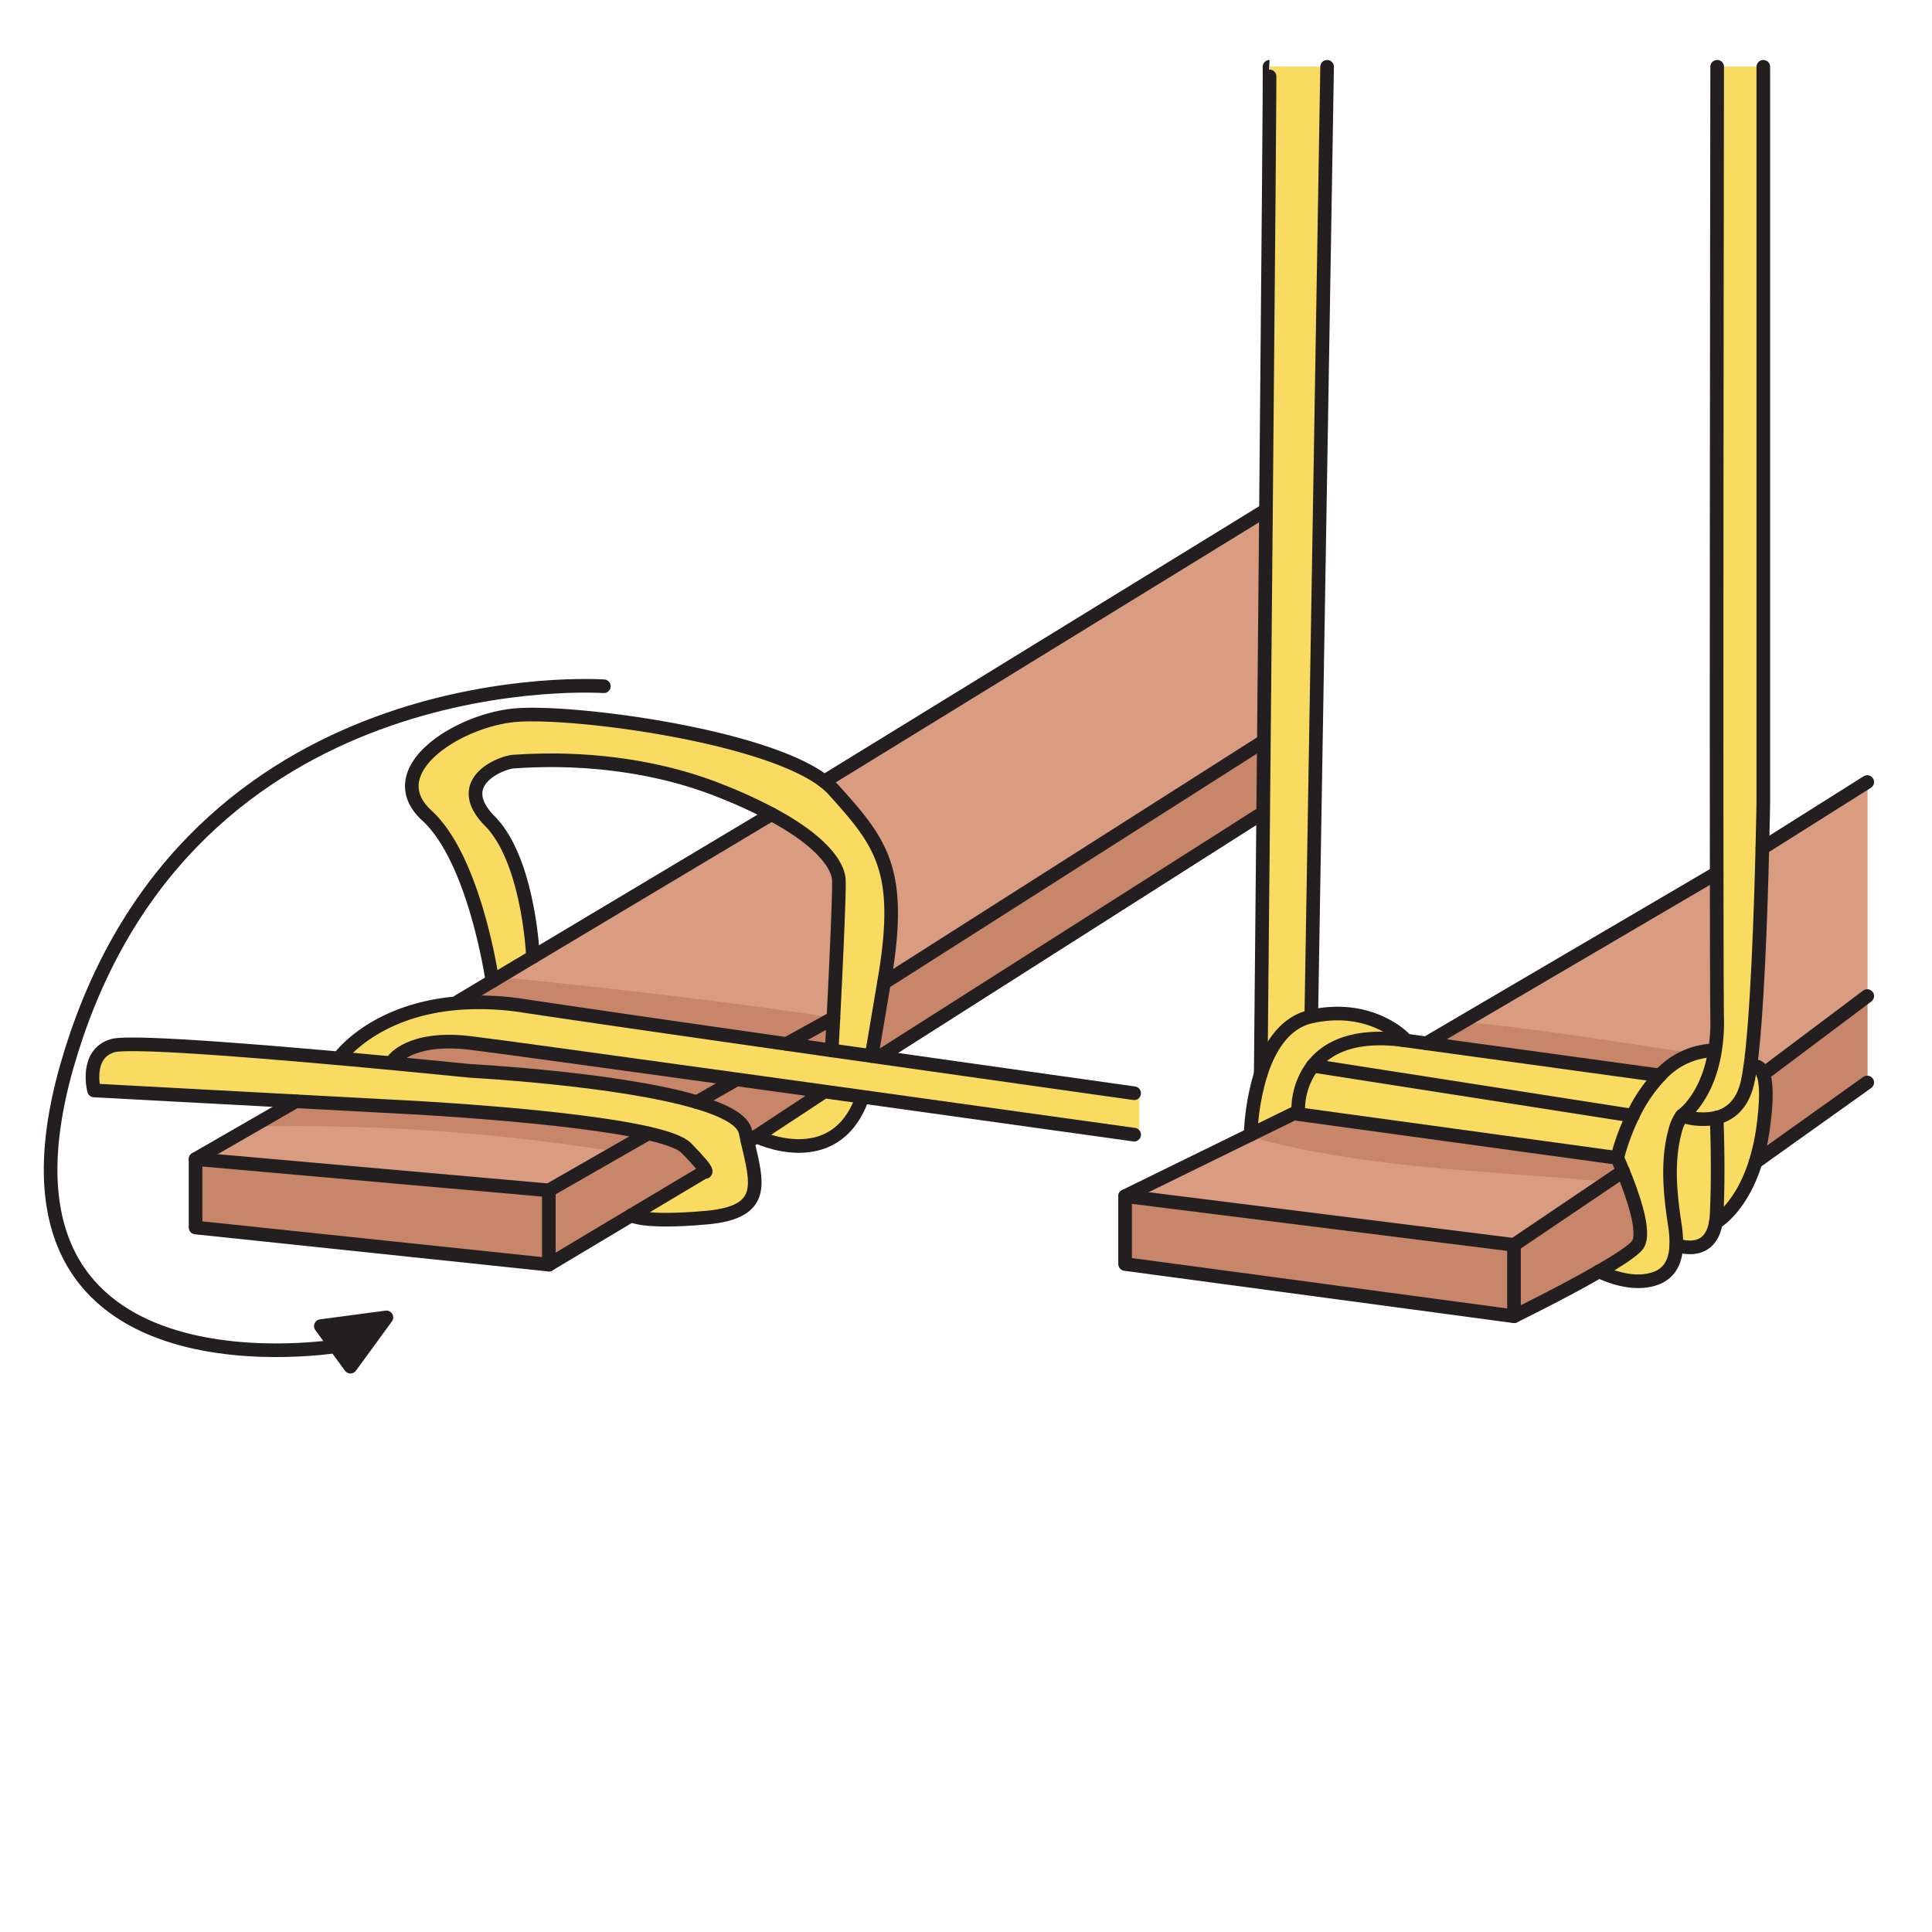<svg id="Layer_1" data-name="Layer 1" xmlns="http://www.w3.org/2000/svg" width="100mm" height="100mm" viewBox="0 0 283.465 283.465">
  <title>Name</title>
  <g>
    <g>
      <path d="M256.784,156.65c-.14.94-.28,1.73-.43,2.35-.79,3.2-2.63,4.52-4.49,4.99V164a9.72,9.72,0,0,1-5.09-.3s3.73-2.53,4.85-9.52a26.2,26.2,0,0,0,.32-4.72c-.04-2.32-.06-10.3-.07-21.36-.05-39.52.07-118.3.07-118.3h6.77v108s-.04,2.66-.14,6.64C258.354,133.48,257.824,149.37,256.784,156.65Z" fill="#f9db61"/>
      <path d="M238.124,171.85c-.48-1.18-.84-1.96-.84-1.96a32.866,32.866,0,0,1,2.27-6.19,22.6,22.6,0,0,1,4-5.91,11.154,11.154,0,0,1,7.69-3.67l.38.06c-1.12,6.99-4.85,9.52-4.85,9.52a6.248,6.248,0,0,0-.99,2.18c-.02.09-.05.18-.07.27-1.14,4.43-.66,9.12.02,13.58a15.7,15.7,0,0,1,.21,2.92c-.06,2.15-.78,4.16-3.15,4.96-2.62.89-5.74.08-8.16-1.07,2.75-1.58,5.03-3.06,5.63-3.89C241.564,180.86,239.414,174.95,238.124,171.85Z" fill="#f9db61"/>
      <path d="M258.714,157.59c.41,1.16.57,3.42,0,7.7a31.361,31.361,0,0,1-1.13,5.21c-2.14,6.83-5.83,8.86-5.83,8.86h-.01a8.986,8.986,0,0,0,.12-1.11c.33-6.48.02-13.9,0-14.25v-.01c1.86-.47,3.7-1.79,4.49-4.99.15-.62.29-1.41.43-2.35.15-.09,1.31-.79,1.92.94Z" fill="#f9db61"/>
      <path d="M251.864,164c.02.35.33,7.77,0,14.25a8.986,8.986,0,0,1-.12,1.11c-.87,5.27-5.79,3.29-5.79,3.29h-.01a15.7,15.7,0,0,0-.21-2.92c-.68-4.46-1.16-9.15-.02-13.58.02-.09.05-.18.07-.27a6.248,6.248,0,0,1,.99-2.18A9.72,9.72,0,0,0,251.864,164Z" fill="#f9db61"/>
      <path d="M205.914,152.26l-.04.33-.58-.06c-7.02-.76-10.72,1.34-12.66,3.84h-.01a10.747,10.747,0,0,0-2.15,6.44l-.09.64-.55-.08-6.33,3.1a34.776,34.776,0,0,1,1.47-8.88c1.21-3.79,3.41-7.56,7.42-8.45C200.844,147.28,205.664,152.01,205.914,152.26Z" fill="#f9db61"/>
      <path d="M192.634,156.37l46.92,7.33a32.866,32.866,0,0,0-2.27,6.19l-46.9-6.44.09-.64a10.747,10.747,0,0,1,2.15-6.44Z" fill="#f9db61"/>
      <path d="M209.284,153.08l34.27,4.71a22.6,22.6,0,0,0-4,5.91l-46.92-7.33c1.94-2.5,5.64-4.6,12.66-3.84Z" fill="#f9db61"/>
      <path d="M194.714,9.8l-2.32,139.34c-4.01.89-6.21,4.66-7.42,8.45,0,0,.15-16.33.36-38.13.03-3.36.06-6.84.1-10.42.1-10.91.21-22.66.31-34.13.31-33.8.58-65.11.52-65.11Z" fill="#f9db61"/>
      <path d="M126.454,160.91l-.06.47c-4.15,10.9-15.43,5.35-15.43,5.35l9.61-6.33.04-.3Q123.554,160.52,126.454,160.91Z" fill="#f9db61"/>
      <path d="M109.7,167.56c1.4,6.09,2.79,10.3-6.04,11.09-9.53.85-11.01-.35-11.01-.35l10.67-6.37s1.37.59-2.63-3.49c-.78-.8-2.82-1.52-5.58-2.15-11.32-2.6-34.91-3.81-34.91-3.81l-16.79-.9-29.62-1.59s-1.4-5.36,2.75-6.57c2.85-.84,26.5,1.22,41.04,2.59,6.63.63,11.36,1.11,11.36,1.11s21.69,1.14,33.31,4.58h.01c3.96,1.17,6.74,2.61,7.11,4.36Q109.539,166.825,109.7,167.56Z" fill="#f9db61"/>
      <path d="M273.964,146.14v12.68l-16.38,11.68a31.361,31.361,0,0,0,1.13-5.21c.57-4.28.41-6.54,0-7.7Z" fill="#c7856a"/>
      <path d="M273.964,114.74v31.4l-15.25,11.45h-.01c-.61-1.73-1.77-1.03-1.92-.94,1.04-7.28,1.57-23.17,1.79-32.21Z" fill="#d99c80"/>
      <path d="M251.944,149.46a26.2,26.2,0,0,1-.32,4.72l-.38-.06a11.154,11.154,0,0,0-7.69,3.67l-34.27-4.71v-.01l42.58-24.97h.01C251.884,139.16,251.9,147.14,251.944,149.46Z" fill="#d99c80"/>
      <path d="M238.124,171.85c1.29,3.1,3.44,9.01,2.14,10.8-.6.83-2.88,2.31-5.63,3.89h-.01c-5.36,3.09-12.49,6.58-12.49,6.58V182.65Z" fill="#c7856a"/>
      <path d="M183.5,166.47l6.33-3.1.55.08,46.9,6.44s.36.78.84,1.96l-15.99,10.8-57.06-7.15Z" fill="#d99c80"/>
      <polygon points="222.134 182.65 222.134 193.12 165.074 185.46 165.074 175.5 222.134 182.65" fill="#c7856a"/>
      <path d="M185.624,74.91h.12c-.1,11.47-.21,23.22-.31,34.13l-.46-.01-55.28,35.18.19-1.13c2.55-15.58-.68-19.53-7.58-27.19a10.355,10.355,0,0,0-1.36-1.24Z" fill="#d99c80"/>
      <path d="M184.974,109.03l.46.01c-.04,3.58-.07,7.06-.1,10.42h-.36l-55.29,35.18-.08.55c-.57-.08-1.14-.16-1.72-.25l1.81-10.73Z" fill="#c7856a"/>
      <path d="M129.694,144.21l-1.81,10.73c-1.94-.27-3.89-.55-5.85-.82v-.02s.1-1.93.25-4.73c.34-6.78.91-18.65.79-20.34-.13-1.87-2.1-5.41-9.87-9.57a72.847,72.847,0,0,0-7.75-3.53c-14.3-5.62-28.4-4.26-30.06-4.19s-9.26,2.93-3.51,8.74,6.32,19.9,6.32,19.9l-5.96,3.57s-2.53-17.81-9.6-24.28,4.26-13.87,12.77-14.72c8.04-.8,36.59,2.84,45.53,9.7a10.355,10.355,0,0,1,1.36,1.24c6.9,7.66,10.13,11.61,7.58,27.19Z" fill="#f9db61"/>
      <path d="M123.074,129.03c.12,1.69-.45,13.56-.79,20.34h-.01l-6.87,3.79v.01c-15.7-2.24-30.84-4.43-38.46-5.58a42.218,42.218,0,0,0-9.64-.42l-.02-.26,4.96-2.96,5.96-3.57,35-20.92C120.974,123.62,122.944,127.16,123.074,129.03Z" fill="#d99c80"/>
      <path d="M122.274,149.37h.01c-.15,2.8-.25,4.73-.25,4.73v.02c-2.21-.32-4.43-.64-6.63-.95v-.01Z" fill="#c7856a"/>
      <path d="M120.614,160.1l-.04.3-9.61,6.33-1.26.83q-.165-.735-.33-1.5c-.37-1.75-3.15-3.19-7.11-4.36l5.39-3.09.04-.3C111.944,158.9,116.294,159.5,120.614,160.1Z" fill="#c7856a"/>
      <path d="M107.694,158.31l-.04.3-5.39,3.09h-.01c-11.62-3.44-33.31-4.58-33.31-4.58s-4.73-.48-11.36-1.11l.04-.34s2.38-3.74,11.41-2.64C72.674,153.47,89.234,155.75,107.694,158.31Z" fill="#d99c80"/>
      <path d="M100.694,168.44c4,4.08,2.63,3.49,2.63,3.49l-10.67,6.37-12.13,7.25v-10.9l14.59-8.36C97.874,166.92,99.914,167.64,100.694,168.44Z" fill="#c7856a"/>
      <path d="M95.114,166.29l-14.59,8.36-51.83-4.59,14.72-8.48,16.79.9S83.794,163.69,95.114,166.29Z" fill="#d99c80"/>
      <polygon points="80.524 174.65 80.524 185.55 28.694 180.1 28.694 170.06 80.524 174.65" fill="#c7856a"/>
      <polygon points="49.244 197.54 47.074 194.57 56.694 193.29 51.414 200.52 49.244 197.54" fill="#231f20"/>
      <path d="M57.414,155.332l-7.2-.644s4.852-4.3,7.722-5.323,11.354-2.076,16.12-1.608,72.5,9.838,72.5,9.838l20.567,2.805v6.08l-46.809-6.827-15.7-2.592-33.787-4.793S61.169,150.8,57.414,155.332Z" fill="#f9db61"/>
    </g>
    <path d="M256.816,156.65c-.14.94-.28,1.73-.43,2.35-.79,3.2-2.63,4.52-4.49,4.99V164a9.72,9.72,0,0,1-5.09-.3s3.73-2.53,4.85-9.52a26.2,26.2,0,0,0,.32-4.72c-.04-2.32-.06-10.3-.07-21.36-.05-39.52.07-118.3.07-118.3h6.77v108s-.04,2.66-.14,6.64C258.386,133.48,257.856,149.37,256.816,156.65Z" fill="#f9db61"/>
    <path d="M238.156,171.85c-.48-1.18-.84-1.96-.84-1.96a32.866,32.866,0,0,1,2.27-6.19,22.6,22.6,0,0,1,4-5.91,11.154,11.154,0,0,1,7.69-3.67l.38.06c-1.12,6.99-4.85,9.52-4.85,9.52a6.248,6.248,0,0,0-.99,2.18c-.02.09-.05.18-.07.27-1.14,4.43-.66,9.12.02,13.58a15.7,15.7,0,0,1,.21,2.92c-.06,2.15-.78,4.16-3.15,4.96-2.62.89-5.74.08-8.16-1.07,2.75-1.58,5.03-3.06,5.63-3.89C241.6,180.86,239.446,174.95,238.156,171.85Z" fill="#f9db61"/>
    <path d="M258.746,157.59c.41,1.16.57,3.42,0,7.7a31.361,31.361,0,0,1-1.13,5.21c-2.14,6.83-5.83,8.86-5.83,8.86h-.01a8.986,8.986,0,0,0,.12-1.11c.33-6.48.02-13.9,0-14.25v-.01c1.86-.47,3.7-1.79,4.49-4.99.15-.62.29-1.41.43-2.35.15-.09,1.31-.79,1.92.94Z" fill="#f9db61"/>
    <path d="M251.9,164c.02.35.33,7.77,0,14.25a8.986,8.986,0,0,1-.12,1.11c-.87,5.27-5.79,3.29-5.79,3.29h-.01a15.7,15.7,0,0,0-.21-2.92c-.68-4.46-1.16-9.15-.02-13.58.02-.09.05-.18.07-.27a6.248,6.248,0,0,1,.99-2.18A9.72,9.72,0,0,0,251.9,164Z" fill="#f9db61"/>
    <path d="M205.946,152.26l-.04.33-.58-.06c-7.02-.76-10.72,1.34-12.66,3.84h-.01a10.747,10.747,0,0,0-2.15,6.44l-.09.64-.55-.08-6.33,3.1a34.776,34.776,0,0,1,1.47-8.88c1.21-3.79,3.41-7.56,7.42-8.45C200.876,147.28,205.7,152.01,205.946,152.26Z" fill="#f9db61"/>
    <path d="M192.666,156.37l46.92,7.33a32.866,32.866,0,0,0-2.27,6.19l-46.9-6.44.09-.64a10.747,10.747,0,0,1,2.15-6.44Z" fill="#f9db61"/>
    <path d="M209.316,153.08l34.27,4.71a22.6,22.6,0,0,0-4,5.91l-46.92-7.33c1.94-2.5,5.64-4.6,12.66-3.84Z" fill="#f9db61"/>
    <path d="M194.746,9.8l-2.32,139.34c-4.01.89-6.21,4.66-7.42,8.45,0,0,.15-16.33.36-38.13.03-3.36.06-6.84.1-10.42.1-10.91.21-22.66.31-34.13.31-33.8.58-65.11.52-65.11Z" fill="#f9db61"/>
    <path d="M126.486,160.91l-.06.47c-4.15,10.9-15.43,5.35-15.43,5.35l9.61-6.33.04-.3Q123.586,160.52,126.486,160.91Z" fill="#f9db61"/>
    <path d="M109.736,167.56c1.4,6.09,2.79,10.3-6.04,11.09-9.53.85-11.01-.35-11.01-.35l10.67-6.37s1.37.59-2.63-3.49c-.78-.8-2.82-1.52-5.58-2.15-11.32-2.6-34.91-3.81-34.91-3.81l-16.79-.9-29.62-1.59s-1.4-5.36,2.75-6.57c2.85-.84,26.5,1.22,41.04,2.59,6.63.63,11.36,1.11,11.36,1.11s21.69,1.14,33.31,4.58h.01c3.96,1.17,6.74,2.61,7.11,4.36Q109.571,166.825,109.736,167.56Z" fill="#f9db61"/>
    <path d="M274,146.14v12.68l-16.38,11.68a31.361,31.361,0,0,0,1.13-5.21c.57-4.28.41-6.54,0-7.7Z" fill="#c7856a"/>
    <path d="M274,114.74v31.4l-15.25,11.45h-.01c-.61-1.73-1.77-1.03-1.92-.94,1.04-7.28,1.57-23.17,1.79-32.21Z" fill="#d99c80"/>
    <path d="M214.693,149.917l-5.377,3.152v.011l34.27,4.71a11.9,11.9,0,0,1,5.107-3.23C237.481,152.925,225.885,150.982,214.693,149.917Z" fill="#c7856a"/>
    <path d="M238.156,171.85c1.29,3.1,3.44,9.01,2.14,10.8-.6.83-2.88,2.31-5.63,3.89h-.01c-5.36,3.09-12.49,6.58-12.49,6.58V182.65Z" fill="#c7856a"/>
    <path d="M238.156,171.85c-.48-1.18-.84-1.96-.84-1.96l-46.9-6.44-.55-.081-6.33,3.1-.449.22c16.942,4.817,35.035,5.031,52.758,6.721Z" fill="#c7856a"/>
    <polygon points="222.166 182.65 222.166 193.12 165.106 185.46 165.106 175.5 222.166 182.65" fill="#c7856a"/>
    <path d="M185.656,74.91h.12c-.1,11.47-.21,23.22-.31,34.13l-.46-.01-55.28,35.18.19-1.13c2.55-15.58-.68-19.53-7.58-27.19a10.355,10.355,0,0,0-1.36-1.24Z" fill="#d99c80"/>
    <path d="M185.006,109.03l.46.01c-.04,3.58-.07,7.06-.1,10.42h-.36l-55.29,35.18-.08.55c-.57-.08-1.14-.16-1.72-.25l1.81-10.73Z" fill="#c7856a"/>
    <path d="M129.726,144.21l-1.81,10.73c-1.94-.27-3.89-.55-5.85-.82v-.02s.1-1.93.25-4.73c.34-6.78.91-18.65.79-20.34-.13-1.87-2.1-5.41-9.87-9.57a72.847,72.847,0,0,0-7.75-3.53c-14.3-5.62-28.4-4.26-30.06-4.19s-9.26,2.93-3.51,8.74,6.32,19.9,6.32,19.9l-5.96,3.57s-2.53-17.81-9.6-24.28,4.26-13.87,12.77-14.72c8.04-.8,36.59,2.84,45.53,9.7a10.355,10.355,0,0,1,1.36,1.24c6.9,7.66,10.13,11.61,7.58,27.19Z" fill="#f9db61"/>
    <path d="M72.276,143.95l-4.96,2.96.02.26a42.27,42.27,0,0,1,9.64.419c7.62,1.151,22.76,3.341,38.46,5.581v-.01l6.87-3.791h.01l0-.027c-16.043-2.506-32.769-4.315-49-6.019Z" fill="#c7856a"/>
    <path d="M122.306,149.37h.01c-.15,2.8-.25,4.73-.25,4.73v.02c-2.21-.32-4.43-.64-6.63-.95v-.01Z" fill="#c7856a"/>
    <path d="M120.646,160.1l-.04.3L111,166.73l-1.26.83q-.165-.735-.33-1.5c-.37-1.75-3.15-3.19-7.11-4.36l5.39-3.09.04-.3C111.976,158.9,116.326,159.5,120.646,160.1Z" fill="#c7856a"/>
    <path d="M107.726,158.31l-.04.3-5.39,3.09h-.01c-11.62-3.44-33.31-4.58-33.31-4.58s-4.73-.48-11.36-1.11l.04-.34s2.38-3.74,11.41-2.64C72.706,153.47,89.266,155.75,107.726,158.31Z" fill="#c7856a"/>
    <path d="M100.726,168.44c4,4.08,2.63,3.49,2.63,3.49l-10.67,6.37-12.13,7.25v-10.9l14.59-8.36C97.906,166.92,99.946,167.64,100.726,168.44Z" fill="#c7856a"/>
    <path d="M90.429,168.992l4.717-2.7c-11.32-2.6-34.91-3.81-34.91-3.81l-16.79-.9L37,165.3A294.29,294.29,0,0,1,90.429,168.992Z" fill="#c7856a"/>
    <polygon points="80.556 174.65 80.556 185.55 28.726 180.1 28.726 170.06 80.556 174.65" fill="#c7856a"/>
    <polygon points="49.276 197.54 47.106 194.57 56.726 193.29 51.446 200.52 49.276 197.54" fill="#231f20"/>
    <path d="M57.446,155.332l-7.2-.644s4.853-4.3,7.723-5.323,11.354-2.076,16.12-1.608,72.5,9.838,72.5,9.838l20.567,2.805v6.08l-46.809-6.827-15.7-2.592L70.85,152.268S61.2,150.8,57.446,155.332Z" fill="#f9db61"/>
    <g>
      <polygon points="222.134 193.12 165.074 185.46 165.074 175.5 222.134 182.65 222.134 193.12" fill="none" stroke="#231f20" stroke-linecap="round" stroke-linejoin="round" stroke-width="2"/>
      <path d="M234.624,186.54c-5.36,3.09-12.49,6.58-12.49,6.58" fill="none" stroke="#231f20" stroke-linecap="round" stroke-linejoin="round" stroke-width="2"/>
      <path d="M165.074,175.5l18.43-9.03,6.33-3.1.55.08,46.9,6.44s.36.78.84,1.96c1.29,3.1,3.44,9.01,2.14,10.8-.6.83-2.88,2.31-5.63,3.89" fill="none" stroke="#231f20" stroke-linecap="round" stroke-linejoin="round" stroke-width="2"/>
      <polyline points="222.134 182.65 238.124 171.85 238.134 171.85" fill="none" stroke="#231f20" stroke-linecap="round" stroke-linejoin="round" stroke-width="2"/>
      <path d="M192.624,156.37a10.747,10.747,0,0,0-2.15,6.44" fill="none" stroke="#231f20" stroke-linecap="round" stroke-linejoin="round" stroke-width="2"/>
      <path d="M205.924,152.6a.09.09,0,0,1-.05-.01l-.58-.06c-7.02-.76-10.72,1.34-12.66,3.84" fill="none" stroke="#231f20" stroke-linecap="round" stroke-linejoin="round" stroke-width="2"/>
      <path d="M183.5,166.48v-.01a34.776,34.776,0,0,1,1.47-8.88c1.21-3.79,3.41-7.56,7.42-8.45,8.45-1.86,13.27,2.87,13.52,3.12l.01.01" fill="none" stroke="#231f20" stroke-linecap="round" stroke-linejoin="round" stroke-width="2"/>
      <line x1="192.394" y1="149.14" x2="194.714" y2="9.8" fill="none" stroke="#231f20" stroke-linecap="round" stroke-linejoin="round" stroke-width="2"/>
      <path d="M184.974,157.59s.15-16.33.36-38.13c.03-3.36.06-6.84.1-10.42.1-10.91.21-22.66.31-34.13.31-33.8.58-65.11.52-65.11" fill="none" stroke="#231f20" stroke-linecap="round" stroke-linejoin="round" stroke-width="2"/>
      <path d="M251.244,154.12a11.154,11.154,0,0,0-7.69,3.67,22.6,22.6,0,0,0-4,5.91,32.866,32.866,0,0,0-2.27,6.19" fill="none" stroke="#231f20" stroke-linecap="round" stroke-linejoin="round" stroke-width="2"/>
      <polyline points="243.554 157.79 209.284 153.08 205.294 152.53" fill="none" stroke="#231f20" stroke-linecap="round" stroke-linejoin="round" stroke-width="2"/>
      <polyline points="239.554 163.7 192.634 156.37 192.624 156.37" fill="none" stroke="#231f20" stroke-linecap="round" stroke-linejoin="round" stroke-width="2"/>
      <path d="M251.864,163.99c1.86-.47,3.7-1.79,4.49-4.99.15-.62.29-1.41.43-2.35,1.04-7.28,1.57-23.17,1.79-32.21.1-3.98.14-6.64.14-6.64V9.8" fill="none" stroke="#231f20" stroke-linecap="round" stroke-linejoin="round" stroke-width="2"/>
      <path d="M251.944,9.8s-.12,78.78-.07,118.3c.01,11.06.03,19.04.07,21.36a26.2,26.2,0,0,1-.32,4.72c-1.12,6.99-4.85,9.52-4.85,9.52a9.72,9.72,0,0,0,5.09.3" fill="none" stroke="#231f20" stroke-linecap="round" stroke-linejoin="round" stroke-width="2"/>
      <line x1="209.284" y1="153.07" x2="251.864" y2="128.1" fill="none" stroke="#231f20" stroke-linecap="round" stroke-linejoin="round" stroke-width="2"/>
      <line x1="258.574" y1="124.44" x2="273.964" y2="114.74" fill="none" stroke="#231f20" stroke-linecap="round" stroke-linejoin="round" stroke-width="2"/>
      <path d="M234.624,186.54h.01c2.42,1.15,5.54,1.96,8.16,1.07,2.37-.8,3.09-2.81,3.15-4.96a15.7,15.7,0,0,0-.21-2.92c-.68-4.46-1.16-9.15-.02-13.58.02-.09.05-.18.07-.27a6.248,6.248,0,0,1,.99-2.18" fill="none" stroke="#231f20" stroke-linecap="round" stroke-linejoin="round" stroke-width="2"/>
      <path d="M245.954,182.65s4.92,1.98,5.79-3.29a8.986,8.986,0,0,0,.12-1.11c.33-6.48.02-13.9,0-14.25v-.01" fill="none" stroke="#231f20" stroke-linecap="round" stroke-linejoin="round" stroke-width="2"/>
      <path d="M258.7,157.59c-.61-1.73-1.77-1.03-1.92-.94l-.01.01" fill="none" stroke="#231f20" stroke-linecap="round" stroke-linejoin="round" stroke-width="2"/>
      <path d="M251.754,179.36s3.69-2.03,5.83-8.86a31.361,31.361,0,0,0,1.13-5.21c.57-4.28.41-6.54,0-7.7" fill="none" stroke="#231f20" stroke-linecap="round" stroke-linejoin="round" stroke-width="2"/>
      <polyline points="258.704 157.59 258.714 157.59 273.964 146.14" fill="none" stroke="#231f20" stroke-linecap="round" stroke-linejoin="round" stroke-width="2"/>
      <line x1="257.584" y1="170.5" x2="273.964" y2="158.82" fill="none" stroke="#231f20" stroke-linecap="round" stroke-linejoin="round" stroke-width="2"/>
      <polyline points="67.284 146.91 72.244 143.95 78.204 140.38 113.204 119.46" fill="none" stroke="#231f20" stroke-linecap="round" stroke-linejoin="round" stroke-width="2"/>
      <path d="M166.4,160.4s-17.12-2.41-36.8-5.21c-.57-.08-1.14-.16-1.72-.25-1.94-.27-3.89-.55-5.85-.82-2.21-.32-4.43-.64-6.63-.95-15.7-2.24-30.84-4.43-38.46-5.58a42.218,42.218,0,0,0-9.64-.42c-12.52.98-17.51,8.03-17.51,8.03" fill="none" stroke="#231f20" stroke-linecap="round" stroke-linejoin="round" stroke-width="2"/>
      <path d="M57.624,155.67s2.38-3.74,11.41-2.64c3.64.44,20.2,2.72,38.66,5.28,4.25.59,8.6,1.19,12.92,1.79q2.94.42,5.84.81c21.14,2.95,39.95,5.57,39.95,5.57" fill="none" stroke="#231f20" stroke-linecap="round" stroke-linejoin="round" stroke-width="2"/>
      <path d="M88.6,100.69s-58.47-4.12-77.36,51.18c-17.8,52.09,32.16,46.49,38,45.67" fill="none" stroke="#231f20" stroke-linecap="round" stroke-linejoin="round" stroke-width="2"/>
      <polygon points="47.074 194.57 49.244 197.54 51.414 200.52 56.694 193.29 47.074 194.57" fill="none" stroke="#231f20" stroke-linecap="round" stroke-linejoin="round" stroke-width="2"/>
      <polygon points="80.524 185.55 28.694 180.1 28.694 170.06 80.524 174.65 80.524 185.55" fill="none" stroke="#231f20" stroke-linecap="round" stroke-linejoin="round" stroke-width="2"/>
      <line x1="80.524" y1="174.65" x2="95.114" y2="166.29" fill="none" stroke="#231f20" stroke-linecap="round" stroke-linejoin="round" stroke-width="2"/>
      <line x1="28.694" y1="170.06" x2="43.414" y2="161.58" fill="none" stroke="#231f20" stroke-linecap="round" stroke-linejoin="round" stroke-width="2"/>
      <path d="M102.264,161.7c3.96,1.17,6.74,2.61,7.11,4.36q.165.765.33,1.5c1.4,6.09,2.79,10.3-6.04,11.09-9.53.85-11.01-.35-11.01-.35" fill="none" stroke="#231f20" stroke-linecap="round" stroke-linejoin="round" stroke-width="2"/>
      <path d="M80.524,185.55l12.13-7.25,10.67-6.37s1.37.59-2.63-3.49c-.78-.8-2.82-1.52-5.58-2.15-11.32-2.6-34.91-3.81-34.91-3.81l-16.79-.9-29.62-1.59s-1.4-5.36,2.75-6.57c2.85-.84,26.5,1.22,41.04,2.59,6.63.63,11.36,1.11,11.36,1.11s21.69,1.14,33.31,4.58" fill="none" stroke="#231f20" stroke-linecap="round" stroke-linejoin="round" stroke-width="2"/>
      <path d="M72.244,143.95s-2.53-17.81-9.6-24.28,4.26-13.87,12.77-14.72c8.04-.8,36.59,2.84,45.53,9.7a10.355,10.355,0,0,1,1.36,1.24c6.9,7.66,10.13,11.61,7.58,27.19l-.19,1.13-1.81,10.73" fill="none" stroke="#231f20" stroke-linecap="round" stroke-linejoin="round" stroke-width="2"/>
      <path d="M78.2,140.38s-.58-14.09-6.32-19.9,1.85-8.68,3.51-8.74,15.76-1.43,30.06,4.19a72.847,72.847,0,0,1,7.75,3.53c7.77,4.16,9.74,7.7,9.87,9.57.12,1.69-.45,13.56-.79,20.34-.15,2.8-.25,4.73-.25,4.73" fill="none" stroke="#231f20" stroke-linecap="round" stroke-linejoin="round" stroke-width="2"/>
      <line x1="120.944" y1="114.65" x2="185.624" y2="74.91" fill="none" stroke="#231f20" stroke-linecap="round" stroke-linejoin="round" stroke-width="2"/>
      <polyline points="102.254 161.7 102.264 161.7 107.654 158.61" fill="none" stroke="#231f20" stroke-linecap="round" stroke-linejoin="round" stroke-width="2"/>
      <polyline points="109.704 167.56 110.964 166.73 120.574 160.4" fill="none" stroke="#231f20" stroke-linecap="round" stroke-linejoin="round" stroke-width="2"/>
      <line x1="115.404" y1="153.16" x2="122.274" y2="149.37" fill="none" stroke="#231f20" stroke-linecap="round" stroke-linejoin="round" stroke-width="2"/>
      <polyline points="129.684 144.22 129.694 144.21 184.974 109.03" fill="none" stroke="#231f20" stroke-linecap="round" stroke-linejoin="round" stroke-width="2"/>
      <line x1="129.684" y1="154.64" x2="184.974" y2="119.46" fill="none" stroke="#231f20" stroke-linecap="round" stroke-linejoin="round" stroke-width="2"/>
      <path d="M110.964,166.73s11.28,5.55,15.43-5.35" fill="none" stroke="#231f20" stroke-linecap="round" stroke-linejoin="round" stroke-width="2"/>
    </g>
  </g>
</svg>
